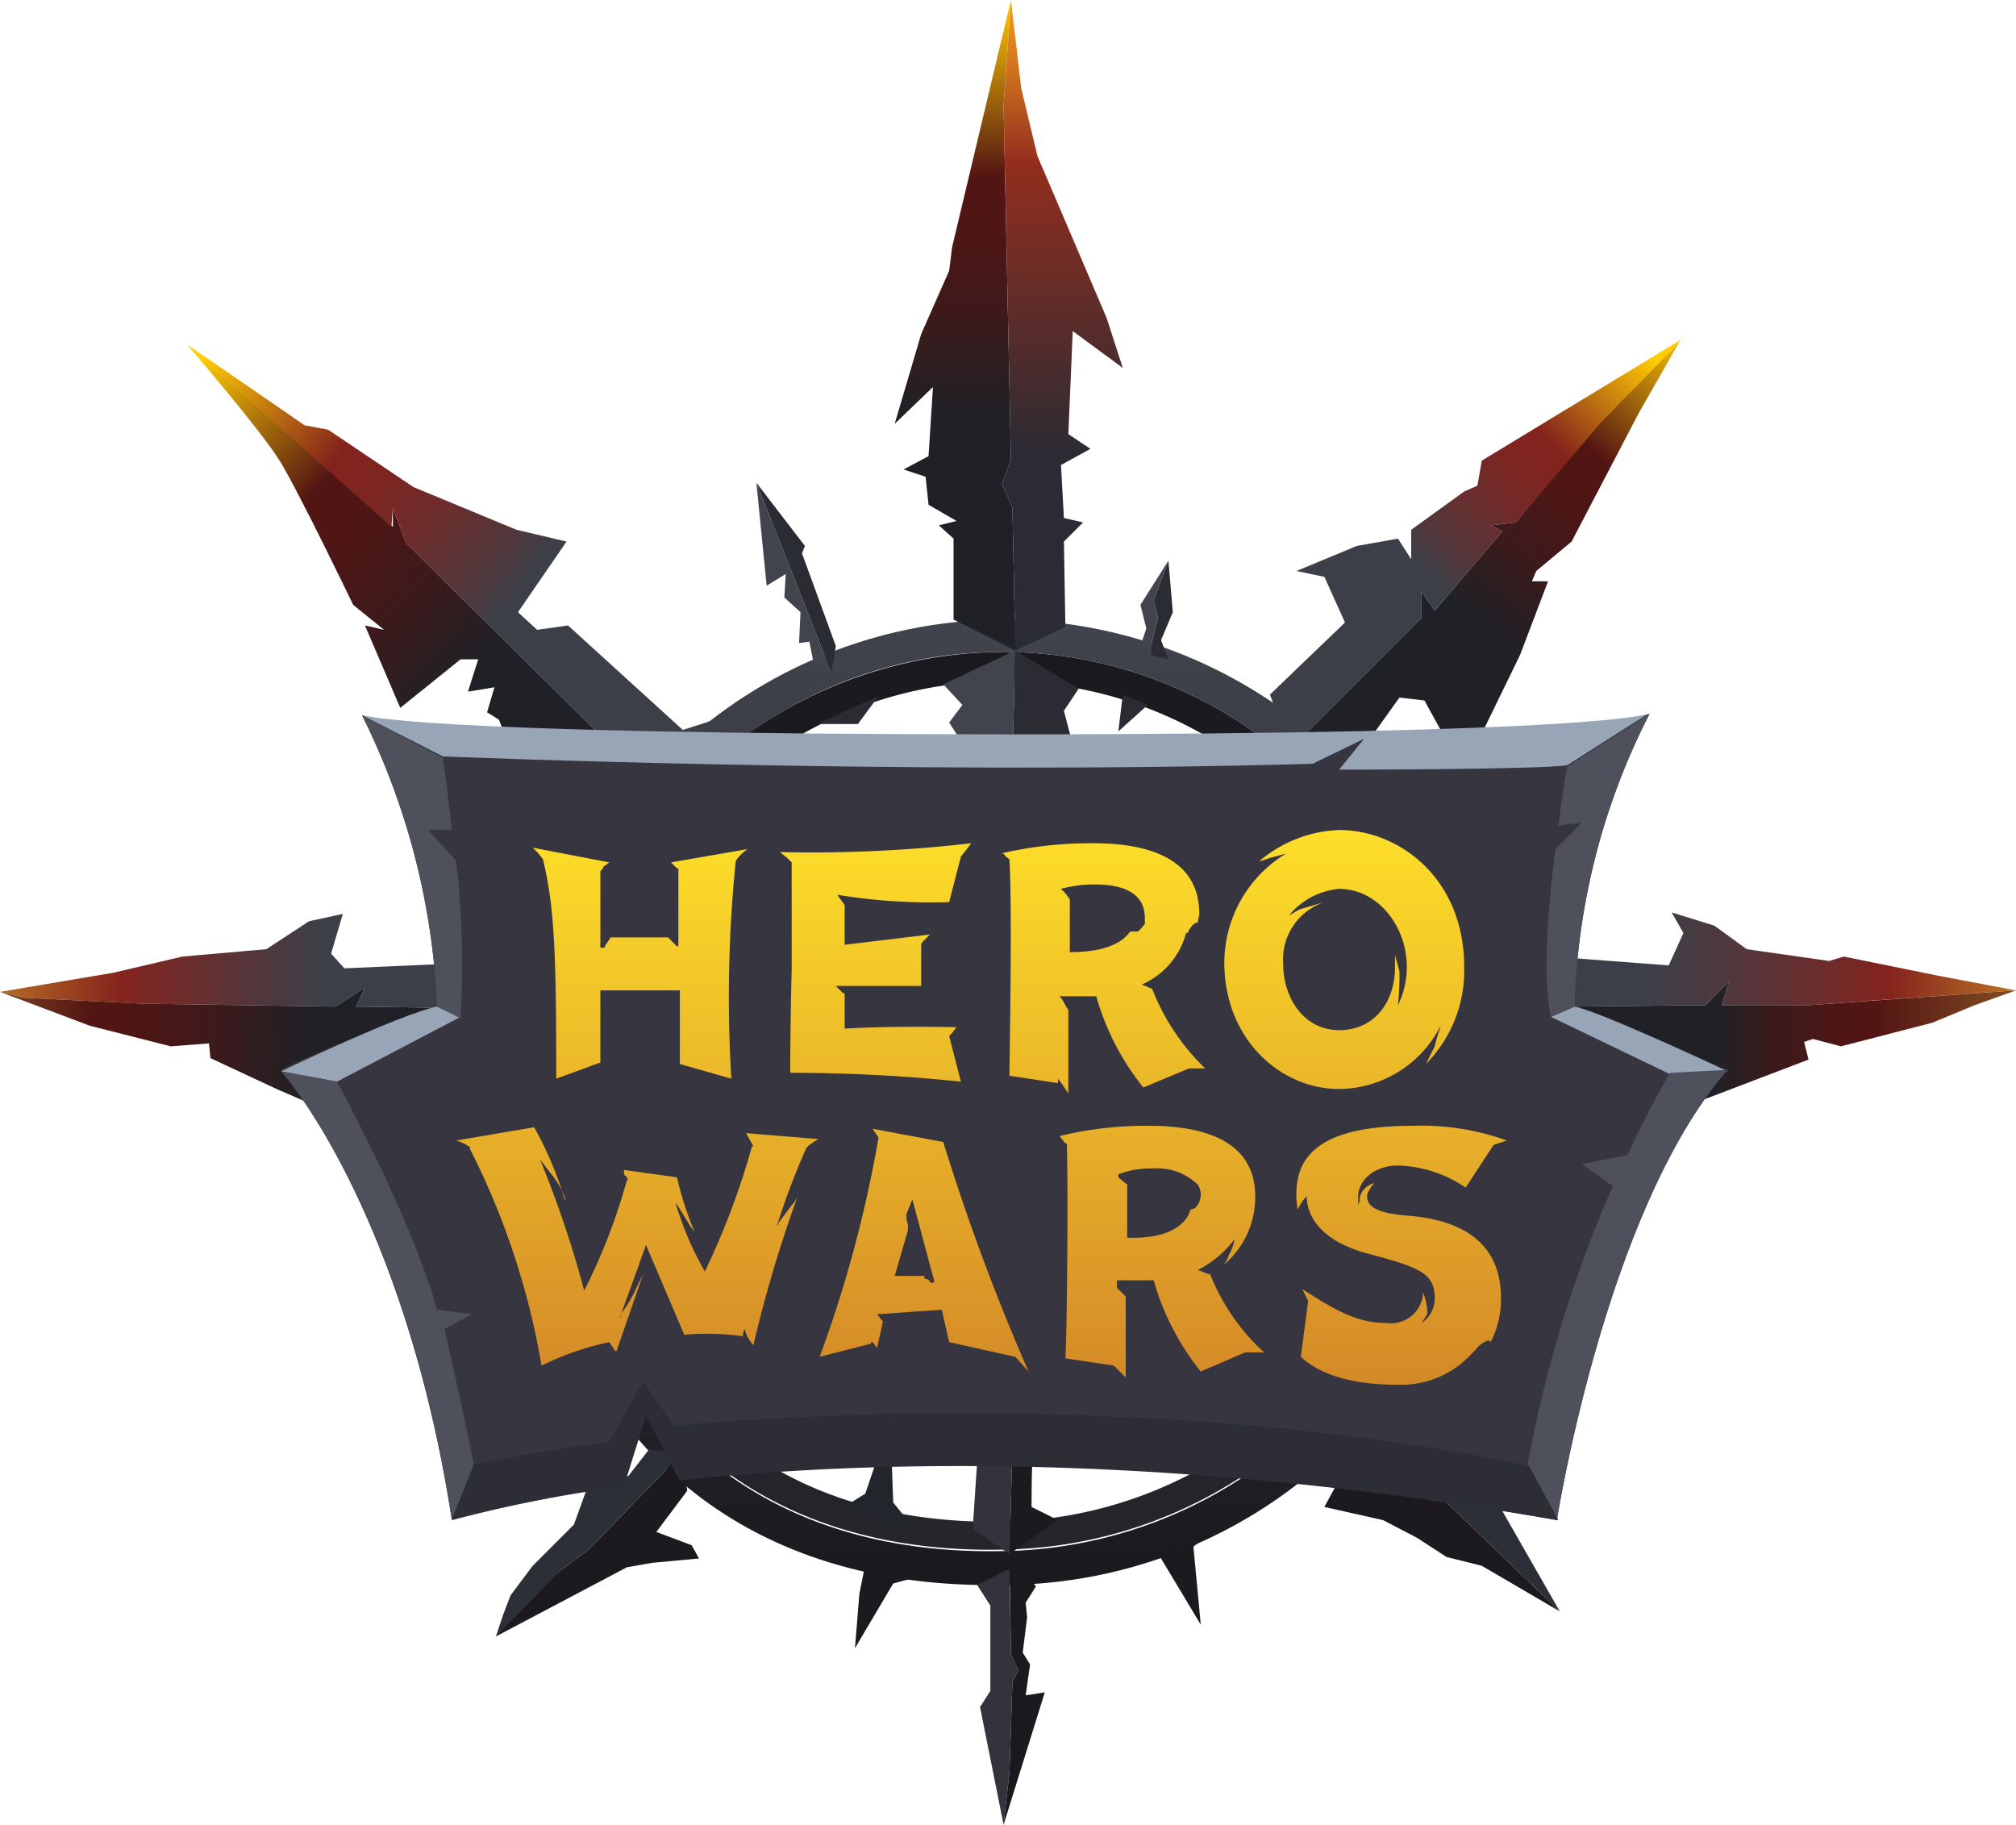 <svg xmlns="http://www.w3.org/2000/svg" xmlns:xlink="http://www.w3.org/1999/xlink" viewBox="0 0 137 124"><defs><linearGradient id="c" x1="68.1" y1="2249.41" x2="68.1" y2="2188.3" gradientTransform="translate(0 -2144)" gradientUnits="userSpaceOnUse"><stop offset="0" stop-color="#24262b"/><stop offset="1" stop-color="#1a191e"/></linearGradient><linearGradient id="d" x1="68.3" y1="2251.71" x2="68.3" y2="2186.1" gradientTransform="translate(0 -2144)" gradientUnits="userSpaceOnUse"><stop offset="0" stop-color="#1a191e"/><stop offset="1" stop-color="#41434d"/></linearGradient><linearGradient id="a" x1="64.9" y1="2188.2" x2="64.9" y2="2144" gradientTransform="translate(0 -2144)" gradientUnits="userSpaceOnUse"><stop offset=".36" stop-color="#202126"/><stop offset=".37" stop-color="#212126"/><stop offset=".51" stop-color="#3c1a1b"/><stop offset=".63" stop-color="#4d1615"/><stop offset=".73" stop-color="#531513"/><stop offset="1" stop-color="#ffcc02"/></linearGradient><linearGradient id="e" x1="72.2" y1="2188.2" x2="72.2" y2="2144" gradientTransform="translate(0 -2144)" gradientUnits="userSpaceOnUse"><stop offset=".3" stop-color="#2b2b33"/><stop offset=".75" stop-color="#922e1e"/><stop offset=".89" stop-color="#cf701d"/><stop offset="1" stop-color="#f89c1c"/></linearGradient><linearGradient id="f" x1="43.23" y1="2200.94" x2="11.57" y2="2170.51" xlink:href="#a"/><linearGradient id="b" x1="46.82" y1="2193.58" x2="14.16" y2="2167.85" gradientTransform="translate(0 -2144)" gradientUnits="userSpaceOnUse"><stop offset=".36" stop-color="#3d3f48"/><stop offset=".43" stop-color="#52373b"/><stop offset=".55" stop-color="#6d2c2b"/><stop offset=".65" stop-color="#7e2521"/><stop offset=".73" stop-color="#84231d"/><stop offset="1" stop-color="#ffcc02"/></linearGradient><linearGradient id="g" x1="38.65" y1="2209.48" x2=".24" y2="2208.92" gradientTransform="translate(0 -2144)" gradientUnits="userSpaceOnUse"><stop offset=".43" stop-color="#3d3f48"/><stop offset=".53" stop-color="#4e383e"/><stop offset=".75" stop-color="#7b2723"/><stop offset=".79" stop-color="#84231d"/><stop offset="1" stop-color="#b46a24"/></linearGradient><linearGradient id="h" x1="37.57" y1="2215.46" x2="-1.77" y2="2214.35" gradientTransform="translate(0 -2144)" gradientUnits="userSpaceOnUse"><stop offset=".43" stop-color="#202126"/><stop offset=".43" stop-color="#212126"/><stop offset=".58" stop-color="#3c1a1b"/><stop offset=".71" stop-color="#4d1615"/><stop offset=".8" stop-color="#531513"/><stop offset="1" stop-color="#844f23"/></linearGradient><linearGradient id="i" x1="87.17" y1="2189.97" x2="110.18" y2="2166.22" xlink:href="#b"/><linearGradient id="j" x1="91.95" y1="2197.12" x2="117" y2="2168.73" xlink:href="#a"/><linearGradient id="k" x1="97.6" y1="2209.25" x2="137" y2="2209.25" gradientTransform="translate(0 -2144)" gradientUnits="userSpaceOnUse"><stop offset=".36" stop-color="#3d3f48"/><stop offset=".47" stop-color="#4a3a40"/><stop offset=".66" stop-color="#6b2d2c"/><stop offset=".78" stop-color="#84231d"/><stop offset="1" stop-color="#b97224"/></linearGradient><linearGradient id="l" x1="97.6" y1="2214.8" x2="137" y2="2214.8" gradientTransform="translate(0 -2144)" gradientUnits="userSpaceOnUse"><stop offset=".48" stop-color="#202126"/><stop offset=".48" stop-color="#212126"/><stop offset=".59" stop-color="#3c1a1b"/><stop offset=".69" stop-color="#4d1615"/><stop offset=".76" stop-color="#531513"/><stop offset="1" stop-color="#834d23"/></linearGradient><linearGradient id="m" x1="66.7" y1="2238.1" x2="66.7" y2="2200.47" gradientTransform="translate(0 -2144)" gradientUnits="userSpaceOnUse"><stop offset="0" stop-color="#d48928"/><stop offset="1" stop-color="#fdde29"/></linearGradient></defs><path d="M68.1 44.3A30.3 30.3 0 0038 74.8c0 16.8 9.9 30.9 30.1 30.5a30.5 30.5 0 0030.1-30.4c0-16.9-13.5-30.6-30.1-30.6zm0 59.1C49.2 103.7 40 90.6 40 74.9s12.6-28.6 28.1-28.6 28.1 12.8 28.1 28.6a28.5 28.5 0 01-28.1 28.5z" fill="url(#c)"/><path d="M68.1 42.1a32.6 32.6 0 00-32.4 32.8c0 18.1 10.7 33.2 32.4 32.8a32.8 32.8 0 100-65.6zm0 63.3C47.9 105.8 38 91.7 38 74.9s13.5-30.6 30.1-30.6S98.2 58 98.2 74.9a30.5 30.5 0 01-30.1 30.5z" fill="url(#d)"/><path d="M72.1 31.6s.1.5 1.8 1a17 17 0 00-1.9 1.9v1.7a1.9 1.9 0 001.4 1.2l-1.6 1.3-.3-6.3z" fill="none"/><path fill="#2b2b33" d="M78.2 44.5l.1-1 .4-1.5-.3-1.2 1-2.7.3 3.5-.8 1.9.5 1.3-1.2-.3z"/><path fill="#41434d" d="M51.4 32.8l.7 7 1.3-.8-.1 1.6 1.1 1-.1 2.1.7-.1.3 1.5 1.2.6-5.1-12.9z"/><path fill="#2b2b33" d="M54.7 37.1l-3.3-4.3 5.1 12.9.3-1.8-2.3-6.3.2-.5z"/><path fill="#41434d" d="M79.4 38.1l-1 2.7.3 1.2-.4 1.5-.1 1-.7-.6.4-1.2-.4-1.6 1.9-3z"/><path fill="url(#a)" d="M68.7 0l-4 16.8-.2 1.6-1.9 4.3-1.8 6.1 2.6-2.5-.3 4.7-1.7.9 1.5.5.2 1.9 1.9 1.1-1.2.3 1 .9v5.5l4.2 2.1-.2-9.7-.7-1.6.6-1.7-.5-24 .5-7.2z"/><path fill="url(#e)" d="M68.7 0l.7 6 1.1 4.6 4.7 11 1.1 3.4-3.4-2.5-.3 7 1.5 1-2 1.1.2 3.6 1.3.3-1.3 1.3.1 5.8-3.4 1.6-.2-9.7-.7-1.6.6-1.7-.5-24 .5-7.2z"/><path d="M12.7 23.4s5 5.8 6.3 7.9 5 9.8 5 9.8l2.1 1.7-1.3-.3 2.4 5.6 4.1-3.3h1.2l-.7 2.2 1.8-.3-.5 1.7.8.5.9 2.2 6.6 6.2 4.9-1.9-18.7-18.5-.9-2.4v1.3z" fill="url(#f)"/><path fill="url(#b)" d="M48.9 48.8l-2.6 6.6-18.7-18.5-.9-2.4-.1 1.3-13.9-12.4 5.1 3.5 2.9 2 1.6.3 5.8 3.9 7 2.9 3.4.8-3.3 4.8 1.3 1.2 2.1-.3 7.8 7.1 2.5-.8z"/><path fill="url(#g)" d="M23.3 62.1l-.8 2.7.9 1 13.6-.6 1.6 3.4-14.4-.2.6-1.3-2 1.3-13.1-.2-8.1-.4-1.6-.4 7.7-1.3 4.7-1.1 5.7-.5 2.9-1.9 2.3-.5z"/><path fill="url(#h)" d="M35.8 71.4l2.8-2.8-14.4-.2.6-1.3-2 1.3-13.1-.2-8.1-.4-1.6-.4 6.1 2.3 5.5 1.4 2.6-.2.1 1 4.5 2.1 2.3 1 .2-2 1.4-1 13.1-.6z"/><path fill="url(#i)" d="M86.3 47.2l5.1-4.9-1.4-3.1-1.9-.4 4.1-1.7 2.8-.5.9 1.4v-2l3.6-2.6.9-.4.3-1.7 13.5-8.2-4.4 5-4.8 5.1-2 2.3-1.7.2.8.4-4.6 5.4-.9-1.3V42l-8.9 8.9-1.4-3.7z"/><path fill="url(#j)" d="M91.6 52.3l-3.9-1.4 8.9-8.9v-1.8l.9 1.3 4.6-5.4-.8-.4 1.7-.2 5.8-6.8 4.7-4.8.7-.8-2.8 4.9-4.6 8.8-2.4 2-.3.7h1.1l-1.9 5-3.7 7.6-1.7-2.5-1.1-2-1.7-.2-3.5 4.9z"/><path fill="url(#k)" d="M98.9 64.5l14.5 1.1 1-2.2-.8-1.4 2.9.9 2.2 1.6 5.6.8 1-.3 6.4 1.3 5.3 1-9.9.7-4.1.3h-6l.5-1.6-1.6 1.6-18.3.2 1.3-4z"/><path fill="url(#l)" d="M125.1 71.1l6.2-1.6 2.9-1.2 2.8-1-14 1h-6l.5-1.6-1.6 1.6-18.3.2 2.8 3.8h13.1l2.4.6-.6 2 7.6-2.9-.3-1.2.6-.2 1.9.5z"/><path fill="#1c1a1f" d="M33.7 111.2l8.9-4.7 1.7-.3 3.2-.3-.5-.9-2.4-.9 2.1-2.8-.3-2.6-6.4 6.6-1.9 1.4-3.6 3.1-.8 1.4z"/><path fill="#2d2f36" d="M40.7 98.9l-1.7 4.7-2.8 2.8-1.5 2-.5 1.3-.5 1.5 4.4-4.5 1.9-1.4 6.4-6.6-2.3-.2-1.4 1.8-.8.1-1.2-1.5z"/><path fill="#1c1a1f" d="M58.8 106.3l-.4 2-.3 3.7 2.6-4.4 1.1-.3-1.3-2.5-1.7 1.5z"/><path fill="#32333b" d="M66.4 107.7l.9 1.4v5.8l-.7 1.1 1.6 8 .4-3.6.2-6.1.4-.8-.5-1.1-.1-5.8-2.2 1.1z"/><path fill="#1a191e" d="M70.4 107.8l-1.8-2.2.1 6.8.5 1.1-.4.8-.2 6.1-.4 3.6 2.8-9-1.3.2.3-2.1-.5-.8.3-2.4-.1-1 .7-1.1z"/><path fill="#1c1a1f" d="M78.6 105.4l3 5-.5-5.3 1.5-1.2-4 1.5zm11.2-6.6l1.5 1.2-1.3 2.4 4 .9 2.3 1.2 2 1.3 2.4.6 5.3 3.1-13.4-12.9-2.8 2.2z"/><path fill="#2d2f36" d="M98.1 95.7l7.9 13.8-13.4-12.9 1.6-1.8 2.4 2.1 1.5-1.2z"/><path fill="#41434d" d="M64.1 46.5l1.3 1.4-.9 1.2 1.3 2 .1 3.9 2.8.3.3-11.1-4.9 2.3z"/><path fill="#2b2b33" d="M72.3 48.3l.6 2.3-1 1.3-.2 2.8-3 .6.3-11.1 4.3 2.6-1 1.5zm-14 .9l1.4-1.9-4.2 1.9h2.8zm18-2l-.3 2.5 2-1.8-1.7-.7z"/><path fill="#23252c" d="M57.5 102.3l1.3-.8 1.7-5 .2 5.6 1.3 1.6-4.5-1.4z"/><path fill="#32333b" d="M66.1 103.9l.3-4.5 2.4-1-.2 7.2-2.5-1.7z"/><path d="M70.2 98.8c-.1.4-.1 3.6-.1 3.6l1.8.9-3.3 2.3.2-7.2z" fill="#1c1a1f"/><path d="M107 68.4a46.3 46.3 0 015.1-19.9s-3 1.5-43.4 1.5-44.1-1.4-44.1-1.4a48.8 48.8 0 015.1 19.8s-7.8 2.8-10.6 4.3c0 0 8.3 9.4 11.6 30.5a91.2 91.2 0 0111.6-2.2l1.6-4.8 2.3 4.3c12.8-1.3 33.1-1.9 59.6 2.8 0 0 3.3-21.1 11.6-30.6 0 .1-5.9-2.8-10.4-4.3z" fill="#373540"/><path d="M29.7 68.4l1.6.7-8.4 4.4-3.8-.7s8.1-3.9 10.6-4.4zm77.3 0l-1.6.7 8.1 3.9 3.9-.2s-8.7-4.1-10.4-4.4zM89.2 51.9l3.5-1.7-1.7 2.1s13.4 0 15.5-.3l5.5-3.5s-2.9 1.4-43.4 1.4-44-1.3-44-1.3l5.5 2.8s31.2 1.3 59.1.5z" fill="#98a5b6"/><path d="M29.7 68.4a48.8 48.8 0 00-5.1-19.8l5.5 2.9s.3 2 .6 4.9h-1.6l1.9 2.1a63.8 63.8 0 01.3 10.7zm77.8-12.5l-1.8 1.8c-.5 3.8-.9 8.7-.3 11.4l1.6-.7a46.3 46.3 0 015.1-19.9l-5.6 3.6s-.3 1.6-.6 4zM32.1 89.3l-2.4-.3c-1.7-6.2-6.8-15.5-6.8-15.5l-3.8-.7s8.4 9.3 11.6 30.5l1.5-3.8c-.5-2.6-2-9.2-2-9.2zm81.4-16.4a59.3 59.3 0 00-2.9 5.6l-3.1.6 2.1 1.5a85.1 85.1 0 00-5.8 19l2 3.7s3.3-21.1 11.6-30.6z" fill="#4e505c"/><path d="M45.8 96.9l-2.1-3-2.3 4.1c-2.2.2-9.2 1.5-9.2 1.5l-1.5 3.8a93 93 0 0111.7-2.3l1.5-4.8 2.3 4.4c12.9-1.4 33.2-1.9 59.7 2.7l-2-3.7c-28.5-5.9-58.1-2.7-58.1-2.7z" fill="#2d2d36"/><path d="M59.3 76.7l.4.6a84 84 0 01-4 14.9l3.5-.9v-.2c0 .1 0 .1.1.1l.3.4.4-1.8-.4-.5h.1L64 89l.5 2.2 4.5 1 .9 1a146.2 146.2 0 01-5.8-15.6zm4 10.5c-.1-.1-.2-.3-.4-.3s0-.1-.1-.2h-2l.9-3.1v-.4a1.7 1.7 0 01-.1-.7l.4-1 1.5 5.6zm19.9-21.8c0 5.2 3.8 8.6 7.8 8.6a7.8 7.8 0 006.9-4.3c-.1.4-.3.9-.4 1.4l-.6 1.2a9 9 0 002.6-6.6c0-6-4.4-9.3-8.5-9.3a8.9 8.9 0 00-5.4 2.1h.1l.6-.2 1.1-.3a8.7 8.7 0 00-4.2 7.4zm6.8-4.1l-1.7.5-.7.4a5 5 0 013.4-1.8c2.6 0 4.6 2.5 4.6 5.3a5.8 5.8 0 01-.6 2.6 17.7 17.7 0 00.1-2.3l-.3-1.1v.8c0 2.4-1.4 4.3-3.8 4.3s-3.8-2.2-3.8-4.5a4.1 4.1 0 012.8-4.2zM36.6 58l-.4-.4 5.2 1-.4.3c0 .1-.1.2-.2.3v5.2h.2c.1 0 .1 0 .1-.1l.4-.6h3.9l.6.6h.1V59H46l-.4-.4 5.2-.9a3 3 0 00-.8.8 91.5 91.5 0 00-.3 14.8l-3.5-1v-5h-5.4v4.9l-3 1.1c0-8.3-.1-11.6-.9-14.9zm14.1 19l4.9.4-.6.4-.2.2a48.1 48.1 0 00-2 5.3c.1-.1.1-.1.1-.2l.9-1.2a2.1 2.1 0 00.4-.6 89.9 89.9 0 00-3 10.1 2.4 2.4 0 01-.6-1.1.9.9 0 00-.1.5 17.9 17.9 0 00-4-.1l-2.6-6.1-1.8 5a.4.4 0 00.1-.3 11.3 11.3 0 001.2-2.1l.3-.6-1.8 5.2h-.1l-.4-.6a19.3 19.3 0 00-4.6 1.6A51.5 51.5 0 0031.9 78h.1a3.1 3.1 0 00-1-.5l5.3-.9a24.1 24.1 0 012.1 5v-.2a5.9 5.9 0 00-1-1.7l-.7-.9a71.6 71.6 0 013 8.9 40.1 40.1 0 002.9-7.5h.1c-.1-.1-.1-.3-.2-.3s-.1-.3-.1-.4l3.6.5a22.9 22.9 0 001.2 3.7l-.3-.4-.8-1.3-.2-.3a21.4 21.4 0 002 4.7 51.2 51.2 0 003.2-8.5h.1zM53 57.9a94.3 94.3 0 0013-.6l-.3.4-.4.5-.8 3.1a38.9 38.9 0 01-7.6-.5l.5.7v2.7l5.8-.7-.4.4c-.1.1-.2.2-.2.3V67h-5.8l.5.5h.1v2.4s2.8-.2 7.6-.1l-.3.4-.2.2.8 3.1a112.7 112.7 0 00-11.6-.6s0-3.2.1-7v-7.3l-.3-.3zm29.2 28.7l-.8-.3a7.2 7.2 0 002.5-2.1 3.6 3.6 0 01-.4 1.1 1.6 1.6 0 01-.4.7 6 6 0 002.2-4.7c0-4-3.9-4.8-7.2-4.8a24.8 24.8 0 00-6.1.7l.4.5h.1c.1 3.6 0 13.3-.1 14.6l3.3.5.8.8v-5.5l-.6-.6V87h2.5a17.4 17.4 0 003.2 6.2l3-1.3h1.3a14.5 14.5 0 01-3.7-5.4zm-1.3-4.4c-.4 1.4-2.2 2-4.3 1.9v-3.6L76 80v-.2a5.9 5.9 0 012.3-.4 4 4 0 013.1 1.1 1.4 1.4 0 01.2.6 1.3 1.3 0 01-.4 1zm-8.3-7.9v-5.7c-.2-.2-.3-.6-.6-.9h2.5a17.4 17.4 0 003.2 6.2l3.1-1.3h1.1a15.1 15.1 0 01-3.6-5.4l-.7-.3a5.3 5.3 0 003-3.5h.1c.1-.2.3-.6.6-.7h.1c0-.2.1-.4.1-.6 0-4-3.9-4.8-7.2-4.8a27 27 0 00-6.3.7h.2c.1.2.3.3.4.4.2 3.7 0 13.4 0 14.7l3.3.5v-.3l.3.4zm1.8-14.2c1.8 0 3.4.5 3.4 2.3v.4c-.2.2-.3.4-.5.5h-.5c-.7 1-2.2 1.4-4.1 1.4v-3.6l-.3-.4-.3-.3a8.5 8.5 0 012.3-.3zM102 88.2a6.3 6.3 0 01-.7 3c0-.1-.1-.1-.2-.1a1.6 1.6 0 00-.8.6l-.3.3a6.5 6.5 0 01-4.9 2.1c-3.3 0-5.4-.7-6.7-1.9l.5-3.8-.4-.8c2.2 1.4 3.7 2.3 5.7 2.3a2.2 2.2 0 002.5-1.9v-.2a4 4 0 01.3 1.5l-.4.6a2 2 0 00.9-1.7c0-1.7-1.1-2.1-4.5-3s-4.2-2.7-4.2-3.9a2.4 2.4 0 00-.6.9 4.1 4.1 0 01-.1-1.1c0-2.6 1.7-4.6 7.9-4.6a17.2 17.2 0 016.4 1l-.9.3-1.9 2.9a8.6 8.6 0 00-4.6-1.5c-1.6 0-2.7 1-2.7 2.1s0 .3.1.4v-.3a1.3 1.3 0 011-1 2.2 2.2 0 00-.5.8c0 .5.1 1.2 2.7 1.4s6.4 1.1 6.4 5.6z" fill="url(#m)"/></svg>